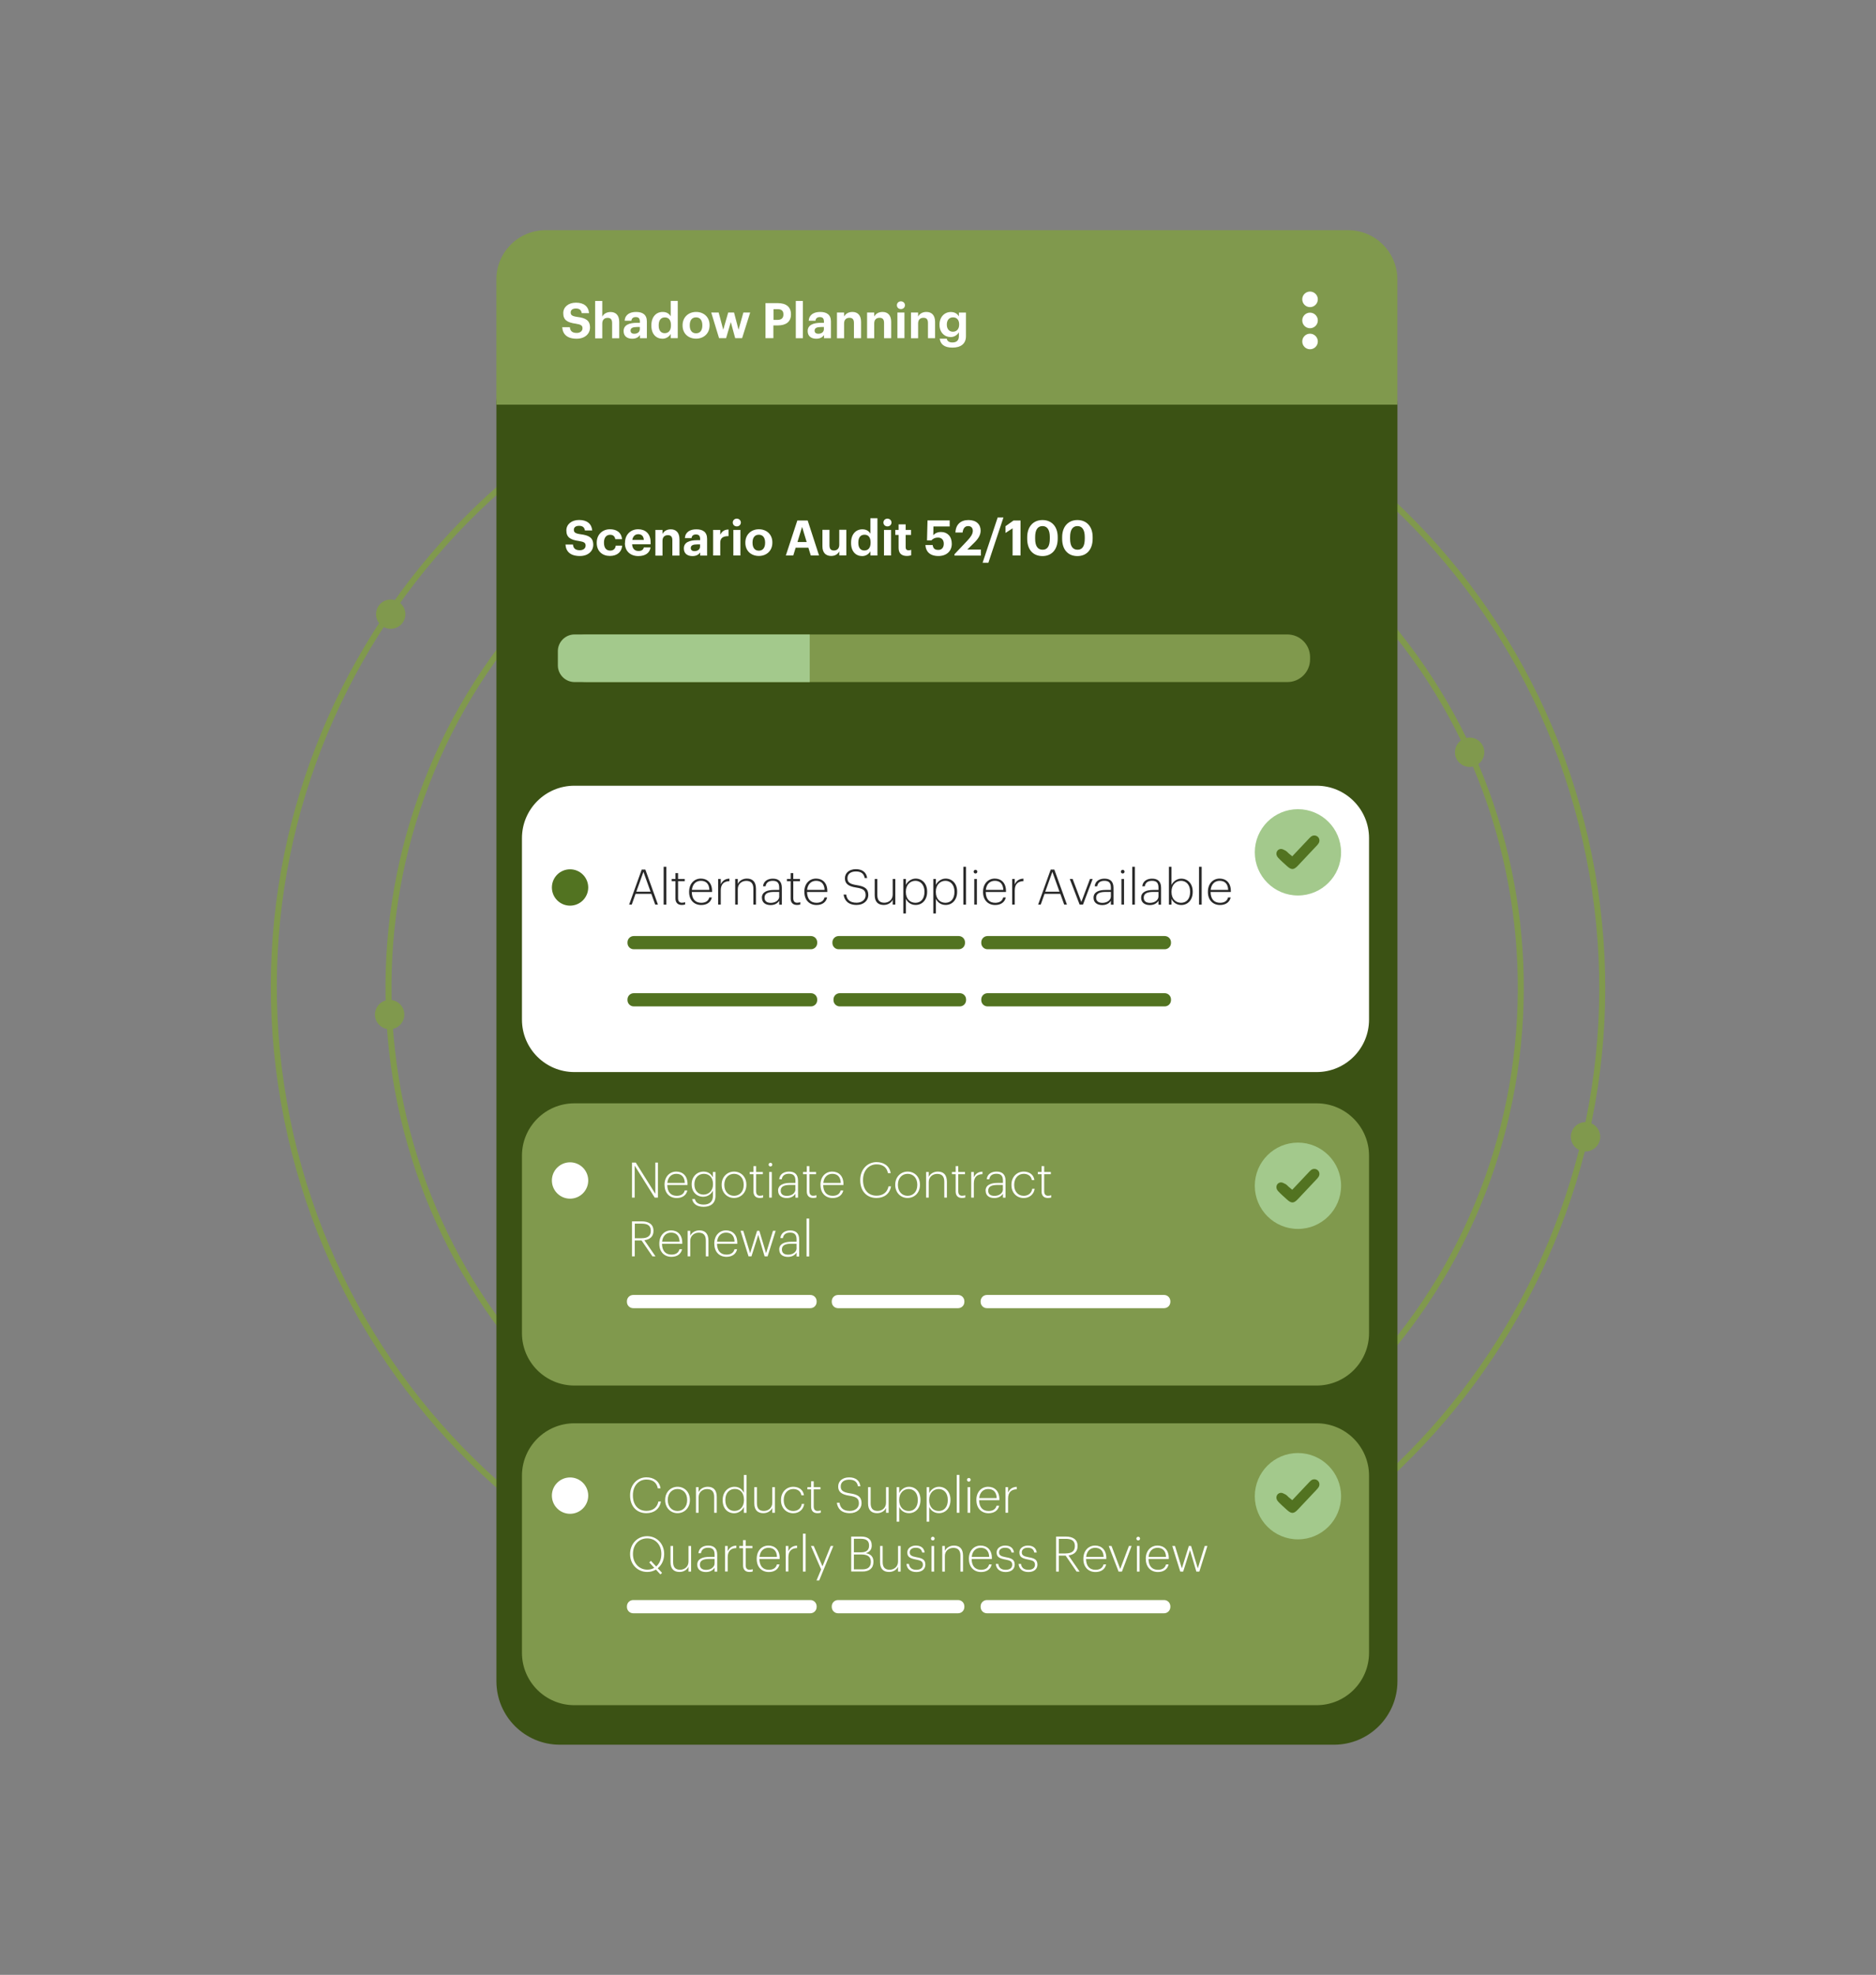 <?xml version="1.0" encoding="UTF-8"?>
<svg id="Layer_1" data-name="Layer 1" xmlns="http://www.w3.org/2000/svg" viewBox="0 0 295.26 310.71">
  <rect x="0" y="0" width="295.26" height="310.71" fill="#808080" stroke="none"/>
  <defs>
    <style>
      .cls-1 {
        fill: #3b5214;
      }

      .cls-2 {
        fill: #a3c98c;
      }

      .cls-3 {
        fill: #fff;
      }

      .cls-4 {
        fill: none;
        stroke: #80994d;
        stroke-miterlimit: 10;
        stroke-width: .94px;
      }

      .cls-5 {
        fill: #80994d;
      }

      .cls-6 {
        fill: #292929;
      }

      .cls-7 {
        fill: #527321;
      }
    </style>
  </defs>
  <path class="cls-4" d="M250.09,134.68c11.42,56.58-25.19,111.71-81.78,123.13-56.58,11.42-111.71-25.19-123.13-81.78-11.42-56.58,25.19-111.71,81.78-123.13,56.58-11.42,111.71,25.19,123.13,81.78Z"/>
  <path class="cls-5" d="M251.81,178.39c.25,1.25-.56,2.47-1.81,2.72-1.25.25-2.47-.56-2.72-1.8-.25-1.25.56-2.47,1.8-2.72,1.25-.25,2.47.56,2.72,1.8"/>
  <path class="cls-5" d="M63.76,96.17c.25,1.25-.56,2.47-1.81,2.72s-2.47-.56-2.72-1.8c-.25-1.25.56-2.47,1.8-2.72,1.25-.25,2.47.56,2.72,1.8"/>
  <path class="cls-4" d="M210.65,89.84c36.18,33.36,38.47,89.73,5.11,125.92-33.36,36.18-89.73,38.47-125.91,5.11-36.18-33.36-38.47-89.73-5.11-125.91,33.36-36.18,89.73-38.47,125.92-5.11Z"/>
  <path class="cls-5" d="M232.87,116.66c.94.86,1,2.32.13,3.26s-2.32,1-3.26.13c-.94-.86-1-2.32-.13-3.26.86-.94,2.32-1,3.26-.13"/>
  <path class="cls-5" d="M62.89,157.93c.94.86,1,2.32.13,3.26-.86.94-2.32,1-3.26.13-.94-.86-1-2.32-.13-3.26.86-.94,2.32-1,3.26-.13"/>
  <path class="cls-1" d="M209.96,274.5h-121.85c-5.51,0-9.98-4.47-9.98-9.98V63.7c0-5.51,4.47-9.98,9.98-9.98h121.85c5.51,0,9.98,4.47,9.98,9.98v200.82c0,5.51-4.47,9.98-9.98,9.98"/>
  <path class="cls-5" d="M212.18,36.21h-126.3c-4.28,0-7.76,3.47-7.76,7.76v19.7h141.81v-19.7c0-4.28-3.47-7.76-7.76-7.76"/>
  <g>
    <path class="cls-3" d="M88.49,51.48h1.2c.05.49.26.9,1.08.9.55,0,.91-.3.91-.73s-.23-.59-1.04-.72c-1.41-.19-1.99-.61-1.99-1.67,0-.94.79-1.64,2-1.64s1.96.55,2.06,1.65h-1.15c-.08-.5-.37-.73-.92-.73s-.82.25-.82.62c0,.39.18.58,1.02.7,1.33.17,2.02.53,2.02,1.67,0,.98-.8,1.76-2.1,1.76-1.51,0-2.2-.71-2.27-1.81Z"/>
    <path class="cls-3" d="M93.67,47.35h1.12v2.47c.2-.4.64-.73,1.31-.73.79,0,1.36.48,1.36,1.56v2.57h-1.12v-2.4c0-.55-.22-.81-.71-.81s-.84.29-.84.89v2.33h-1.12v-5.86Z"/>
    <path class="cls-3" d="M98.15,52.08c0-.94.86-1.29,2.1-1.29h.46v-.16c0-.48-.15-.74-.65-.74-.44,0-.64.22-.69.57h-1.06c.07-.96.82-1.38,1.81-1.38s1.69.4,1.69,1.5v2.63h-1.09v-.49c-.23.32-.59.57-1.22.57-.73,0-1.35-.35-1.35-1.2ZM100.7,51.79v-.34h-.43c-.65,0-1.03.14-1.03.57,0,.29.18.49.59.49.49,0,.87-.27.87-.72Z"/>
    <path class="cls-3" d="M102.52,51.24v-.06c0-1.33.76-2.1,1.77-2.1.65,0,1.05.29,1.27.69v-2.43h1.11v5.86h-1.11v-.67c-.21.41-.7.76-1.29.76-.98,0-1.75-.7-1.75-2.04ZM105.6,51.21v-.06c0-.8-.36-1.21-.96-1.21s-.97.42-.97,1.23v.06c0,.8.39,1.19.94,1.19.59,0,.99-.39.99-1.21Z"/>
    <path class="cls-3" d="M107.43,51.23v-.06c0-1.26.92-2.09,2.13-2.09s2.12.81,2.12,2.06v.06c0,1.27-.92,2.08-2.13,2.08s-2.12-.8-2.12-2.06ZM110.54,51.21v-.05c0-.77-.36-1.23-.99-1.23s-.99.45-.99,1.22v.06c0,.77.35,1.23.99,1.23s.99-.46.99-1.23Z"/>
  </g>
  <g>
    <path class="cls-3" d="M111.94,49.17h1.17l.72,2.71.78-2.71h.92l.71,2.71.76-2.71h1.07l-1.27,4.03h-1.09l-.69-2.53-.74,2.53h-1.11l-1.23-4.03Z"/>
    <path class="cls-3" d="M120.49,47.69h1.9c1.34,0,2.1.59,2.1,1.76v.03c0,1.16-.81,1.72-2.07,1.72h-.7v2h-1.24v-5.51ZM122.37,50.33c.61,0,.93-.29.93-.84v-.03c0-.59-.34-.82-.93-.82h-.63v1.69h.63Z"/>
    <path class="cls-3" d="M125.25,47.35h1.11v5.86h-1.11v-5.86Z"/>
    <path class="cls-3" d="M127.12,52.08c0-.94.86-1.29,2.1-1.29h.46v-.16c0-.48-.15-.74-.65-.74-.44,0-.64.22-.69.57h-1.06c.07-.96.82-1.38,1.81-1.38s1.69.4,1.69,1.5v2.63h-1.09v-.49c-.23.32-.59.57-1.22.57-.73,0-1.35-.35-1.35-1.2ZM129.67,51.79v-.34h-.43c-.65,0-1.03.14-1.03.57,0,.29.18.49.59.49.49,0,.87-.27.87-.72Z"/>
    <path class="cls-3" d="M131.73,49.17h1.12v.64c.2-.4.64-.73,1.31-.73.79,0,1.36.48,1.36,1.56v2.57h-1.12v-2.4c0-.55-.22-.81-.71-.81s-.84.29-.84.89v2.33h-1.12v-4.03Z"/>
    <path class="cls-3" d="M136.47,49.17h1.12v.64c.2-.4.64-.73,1.31-.73.79,0,1.36.48,1.36,1.56v2.57h-1.12v-2.4c0-.55-.21-.81-.71-.81s-.84.29-.84.89v2.33h-1.12v-4.03Z"/>
    <path class="cls-3" d="M141.16,48.02c0-.35.28-.61.63-.61s.64.26.64.61-.28.61-.64.61-.63-.26-.63-.61ZM141.24,49.17h1.11v4.03h-1.11v-4.03Z"/>
    <path class="cls-3" d="M143.38,49.17h1.12v.64c.2-.4.64-.73,1.31-.73.79,0,1.36.48,1.36,1.56v2.57h-1.12v-2.4c0-.55-.21-.81-.71-.81s-.84.29-.84.89v2.33h-1.12v-4.03Z"/>
    <path class="cls-3" d="M147.9,53.29h1.11c.07.35.32.59.89.59.68,0,1.02-.35,1.02-.99v-.61c-.22.39-.7.75-1.29.75-.98,0-1.76-.73-1.76-1.93v-.05c0-1.16.77-1.96,1.77-1.96.65,0,1.05.29,1.28.69v-.6h1.11v3.71c0,1.19-.8,1.8-2.13,1.8s-1.89-.57-2-1.4ZM150.96,51.08v-.05c0-.69-.36-1.1-.97-1.1s-.97.45-.97,1.11v.06c0,.67.39,1.09.95,1.09.59,0,.99-.42.99-1.1Z"/>
  </g>
  <path class="cls-3" d="M207.41,47.09c0,.68-.55,1.23-1.23,1.23s-1.22-.55-1.22-1.23.55-1.22,1.22-1.22,1.23.55,1.23,1.22"/>
  <path class="cls-3" d="M207.41,50.41c0,.68-.55,1.23-1.23,1.23s-1.22-.55-1.22-1.23.55-1.22,1.22-1.22,1.23.55,1.23,1.22"/>
  <path class="cls-3" d="M207.41,53.72c0,.68-.55,1.23-1.23,1.23s-1.22-.55-1.22-1.23.55-1.22,1.22-1.22,1.23.55,1.23,1.22"/>
  <path class="cls-5" d="M207.22,217.99h-116.82c-4.56,0-8.25-3.69-8.25-8.25v-27.9c0-4.56,3.7-8.25,8.25-8.25h116.82c4.56,0,8.25,3.7,8.25,8.25v27.9c0,4.56-3.7,8.25-8.25,8.25"/>
  <g>
    <path class="cls-3" d="M99.47,182.91h.59l3.08,4.92v-4.92h.41v5.51h-.51l-3.15-5.03v5.03h-.42v-5.51Z"/>
    <path class="cls-3" d="M104.59,186.45v-.06c0-1.22.77-2.06,1.85-2.06.97,0,1.77.63,1.77,1.96v.15h-3.19c.02,1.08.53,1.7,1.49,1.7.67,0,1.12-.28,1.26-.84h.41c-.17.77-.81,1.19-1.67,1.19-1.16,0-1.91-.82-1.91-2.03ZM107.78,186.11c-.04-.98-.55-1.43-1.34-1.43s-1.33.56-1.41,1.43h2.75Z"/>
    <path class="cls-3" d="M108.95,188.65h.42c.11.52.54.87,1.38.87s1.46-.39,1.46-1.39v-.82c-.22.49-.78.98-1.53.98-1.02,0-1.82-.75-1.82-1.93v-.05c0-1.15.81-1.98,1.87-1.98.79,0,1.24.44,1.47.93v-.87h.41v3.76c0,1.19-.79,1.72-1.87,1.72-1.16,0-1.7-.57-1.8-1.22ZM112.22,186.34v-.06c0-1.02-.6-1.6-1.44-1.6s-1.49.62-1.49,1.62v.06c0,1,.63,1.59,1.43,1.59s1.5-.59,1.5-1.6Z"/>
    <path class="cls-3" d="M113.58,186.44v-.06c0-1.21.87-2.05,1.95-2.05s1.94.82,1.94,2.04v.06c0,1.22-.86,2.05-1.95,2.05s-1.94-.85-1.94-2.04ZM117.05,186.44v-.06c0-1.06-.66-1.7-1.52-1.7s-1.53.66-1.53,1.7v.06c0,1.03.65,1.7,1.53,1.7s1.52-.65,1.52-1.7Z"/>
    <path class="cls-3" d="M118.59,187.45v-2.71h-.59v-.35h.59v-.92h.41v.92h1.06v.35h-1.06v2.68c0,.49.23.71.6.71.21,0,.37-.04.51-.08v.35c-.13.05-.29.08-.53.08-.64,0-.99-.38-.99-1.02Z"/>
    <path class="cls-3" d="M120.97,183.23c0-.15.13-.29.29-.29s.29.13.29.29c0,.16-.12.29-.29.29s-.29-.13-.29-.29ZM121.06,184.39h.41v4.03h-.41v-4.03Z"/>
    <path class="cls-3" d="M122.46,187.33c0-.93.89-1.22,1.89-1.22h.84v-.36c0-.75-.31-1.08-1.02-1.08-.61,0-1.04.26-1.13.86h-.4c.09-.85.79-1.2,1.55-1.2.84,0,1.41.4,1.41,1.43v2.67h-.41v-.62c-.25.39-.69.68-1.36.68-.79,0-1.36-.38-1.36-1.15ZM125.18,187.12v-.69h-.82c-.84,0-1.49.18-1.49.9,0,.52.32.82.99.82.74,0,1.33-.43,1.33-1.03Z"/>
    <path class="cls-3" d="M126.98,187.45v-2.71h-.59v-.35h.59v-.92h.41v.92h1.05v.35h-1.05v2.68c0,.49.23.71.6.71.21,0,.37-.04.51-.08v.35c-.13.05-.29.08-.53.08-.64,0-.99-.38-.99-1.02Z"/>
    <path class="cls-3" d="M129.13,186.45v-.06c0-1.22.77-2.06,1.85-2.06.97,0,1.77.63,1.77,1.96v.15h-3.19c.02,1.08.53,1.7,1.49,1.7.67,0,1.12-.28,1.26-.84h.41c-.17.77-.81,1.19-1.67,1.19-1.16,0-1.91-.82-1.91-2.03ZM132.33,186.11c-.04-.98-.55-1.43-1.34-1.43s-1.33.56-1.41,1.43h2.75Z"/>
    <path class="cls-3" d="M135.39,185.7v-.06c0-1.63,1.12-2.8,2.56-2.8,1.14,0,2.06.59,2.23,1.73h-.43c-.17-.89-.77-1.38-1.79-1.38-1.23,0-2.13.99-2.13,2.44v.06c0,1.49.82,2.43,2.13,2.43.99,0,1.7-.52,1.88-1.47h.4c-.2,1.19-1.1,1.83-2.29,1.83-1.57,0-2.56-1.12-2.56-2.78Z"/>
    <path class="cls-3" d="M140.9,186.44v-.06c0-1.21.87-2.05,1.95-2.05s1.94.82,1.94,2.04v.06c0,1.22-.86,2.05-1.95,2.05s-1.94-.85-1.94-2.04ZM144.37,186.44v-.06c0-1.06-.66-1.7-1.52-1.7s-1.53.66-1.53,1.7v.06c0,1.03.65,1.7,1.53,1.7s1.52-.65,1.52-1.7Z"/>
    <path class="cls-3" d="M145.76,184.39h.41v.79c.19-.44.71-.85,1.43-.85.86,0,1.43.46,1.43,1.61v2.48h-.41v-2.5c0-.86-.4-1.23-1.12-1.23-.67,0-1.33.45-1.33,1.29v2.44h-.41v-4.03Z"/>
    <path class="cls-3" d="M150.41,187.45v-2.71h-.59v-.35h.59v-.92h.41v.92h1.06v.35h-1.06v2.68c0,.49.23.71.6.71.21,0,.37-.04.51-.08v.35c-.13.05-.29.08-.53.08-.64,0-.99-.38-.99-1.02Z"/>
    <path class="cls-3" d="M152.86,184.39h.41v.85c.22-.49.62-.88,1.36-.9v.39c-.78.03-1.36.39-1.36,1.46v2.23h-.41v-4.03Z"/>
  </g>
  <g>
    <path class="cls-3" d="M155.12,187.33c0-.93.89-1.22,1.89-1.22h.84v-.36c0-.75-.31-1.08-1.02-1.08-.61,0-1.04.26-1.13.86h-.4c.09-.85.79-1.2,1.55-1.2.84,0,1.41.4,1.41,1.43v2.67h-.41v-.62c-.25.39-.69.68-1.36.68-.79,0-1.36-.38-1.36-1.15ZM157.84,187.12v-.69h-.82c-.84,0-1.49.18-1.49.9,0,.52.32.82.99.82.74,0,1.33-.43,1.33-1.03Z"/>
    <path class="cls-3" d="M159.19,186.45v-.06c0-1.23.86-2.06,1.93-2.06.82,0,1.57.43,1.68,1.34h-.4c-.1-.68-.65-.99-1.28-.99-.84,0-1.5.65-1.5,1.71v.06c0,1.06.65,1.69,1.5,1.69.67,0,1.24-.38,1.34-1.11h.38c-.11.86-.8,1.46-1.72,1.46-1.09,0-1.93-.81-1.93-2.03Z"/>
    <path class="cls-3" d="M163.93,187.45v-2.71h-.59v-.35h.59v-.92h.41v.92h1.05v.35h-1.05v2.68c0,.49.23.71.6.71.21,0,.37-.04.51-.08v.35c-.13.05-.29.08-.53.08-.64,0-.99-.38-.99-1.02Z"/>
  </g>
  <g>
    <path class="cls-3" d="M99.47,192.16h1.51c1.07,0,1.87.42,1.87,1.48v.03c0,.92-.6,1.34-1.43,1.46l1.75,2.54h-.48l-1.72-2.51h-1.07v2.51h-.43v-5.51ZM101.01,194.81c.89,0,1.42-.34,1.42-1.14v-.03c0-.85-.56-1.12-1.42-1.12h-1.1v2.3h1.1Z"/>
    <path class="cls-3" d="M103.77,195.7v-.06c0-1.22.77-2.06,1.85-2.06.97,0,1.76.63,1.76,1.96v.15h-3.19c.02,1.08.53,1.7,1.49,1.7.67,0,1.12-.28,1.26-.84h.41c-.17.77-.81,1.19-1.67,1.19-1.16,0-1.91-.82-1.91-2.03ZM106.96,195.36c-.04-.98-.55-1.43-1.34-1.43s-1.33.56-1.41,1.43h2.75Z"/>
  </g>
  <g>
    <path class="cls-3" d="M108.23,193.64h.41v.79c.19-.44.71-.85,1.43-.85.86,0,1.43.46,1.43,1.61v2.48h-.41v-2.5c0-.86-.4-1.23-1.12-1.23-.67,0-1.33.45-1.33,1.29v2.44h-.41v-4.03Z"/>
    <path class="cls-3" d="M112.42,195.7v-.06c0-1.22.77-2.06,1.85-2.06.97,0,1.77.63,1.77,1.96v.15h-3.19c.02,1.08.53,1.7,1.49,1.7.67,0,1.12-.28,1.26-.84h.41c-.17.77-.81,1.19-1.67,1.19-1.16,0-1.91-.82-1.91-2.03ZM115.61,195.36c-.04-.98-.55-1.43-1.34-1.43s-1.33.56-1.41,1.43h2.75Z"/>
  </g>
  <g>
    <path class="cls-3" d="M116.54,193.64h.44l1.08,3.53,1.1-3.53h.35l1.06,3.53,1.09-3.53h.42l-1.27,4.03h-.47l-1-3.38-1.07,3.38h-.46l-1.26-4.03Z"/>
    <path class="cls-3" d="M122.64,196.59c0-.93.89-1.22,1.89-1.22h.84v-.36c0-.75-.31-1.08-1.02-1.08-.61,0-1.04.26-1.13.86h-.4c.09-.85.79-1.2,1.55-1.2.84,0,1.41.4,1.41,1.43v2.67h-.41v-.62c-.25.39-.69.68-1.36.68-.79,0-1.36-.38-1.36-1.15ZM125.37,196.37v-.69h-.82c-.84,0-1.49.18-1.49.9,0,.52.32.82.99.82.74,0,1.33-.43,1.33-1.03Z"/>
  </g>
  <path class="cls-3" d="M126.94,191.72h.42v5.96h-.42v-5.96Z"/>
  <path class="cls-3" d="M92.58,185.73c0,1.58-1.28,2.86-2.86,2.86s-2.86-1.28-2.86-2.86,1.28-2.86,2.86-2.86,2.86,1.28,2.86,2.86"/>
  <path class="cls-3" d="M127.54,205.82h-27.88c-.55,0-.99-.44-.99-.99v-.1c0-.55.44-.99.99-.99h27.88c.55,0,.99.44.99.99v.1c0,.55-.44.99-.99.99"/>
  <path class="cls-3" d="M150.79,205.82h-18.89c-.55,0-.99-.44-.99-.99v-.1c0-.55.44-.99.99-.99h18.89c.55,0,.99.44.99.99v.1c0,.55-.44.99-.99.99"/>
  <path class="cls-3" d="M183.21,205.82h-27.88c-.55,0-.99-.44-.99-.99v-.1c0-.55.44-.99.99-.99h27.88c.55,0,.99.44.99.99v.1c0,.55-.44.99-.99.99"/>
  <path class="cls-5" d="M207.22,268.28h-116.82c-4.56,0-8.25-3.69-8.25-8.25v-27.85c0-4.56,3.7-8.25,8.25-8.25h116.82c4.56,0,8.25,3.69,8.25,8.25v27.85c0,4.56-3.7,8.25-8.25,8.25"/>
  <g>
    <path class="cls-3" d="M99.17,235.29v-.06c0-1.63,1.12-2.8,2.56-2.8,1.14,0,2.06.59,2.23,1.73h-.43c-.17-.89-.77-1.38-1.79-1.38-1.23,0-2.13.99-2.13,2.44v.06c0,1.49.82,2.43,2.13,2.43.99,0,1.7-.52,1.88-1.47h.4c-.2,1.19-1.1,1.83-2.29,1.83-1.57,0-2.56-1.12-2.56-2.78Z"/>
    <path class="cls-3" d="M104.69,236.03v-.06c0-1.21.87-2.05,1.95-2.05s1.94.82,1.94,2.04v.06c0,1.22-.86,2.05-1.95,2.05s-1.94-.86-1.94-2.04ZM108.15,236.03v-.06c0-1.06-.66-1.7-1.52-1.7s-1.53.66-1.53,1.7v.06c0,1.03.65,1.7,1.53,1.7s1.52-.66,1.52-1.7Z"/>
    <path class="cls-3" d="M109.54,233.98h.41v.79c.19-.44.71-.85,1.43-.85.86,0,1.43.46,1.43,1.61v2.48h-.41v-2.5c0-.86-.4-1.23-1.12-1.23-.67,0-1.33.45-1.33,1.29v2.44h-.41v-4.03Z"/>
    <path class="cls-3" d="M113.74,236.05v-.06c0-1.24.81-2.07,1.87-2.07.79,0,1.24.46,1.47.96v-2.82h.41v5.96h-.41v-.93c-.22.49-.78.99-1.53.99-1.03,0-1.81-.74-1.81-2.02ZM117.09,236.02v-.06c0-1.11-.6-1.7-1.44-1.7s-1.49.62-1.49,1.71v.06c0,1.1.62,1.69,1.43,1.69s1.5-.59,1.5-1.7Z"/>
    <path class="cls-3" d="M118.72,236.53v-2.55h.41v2.53c0,.86.4,1.21,1.1,1.21.66,0,1.32-.44,1.32-1.29v-2.45h.41v4.03h-.41v-.77c-.19.44-.7.83-1.41.83-.83,0-1.42-.43-1.42-1.54Z"/>
    <path class="cls-3" d="M122.92,236.04v-.06c0-1.23.86-2.06,1.93-2.06.82,0,1.57.43,1.68,1.34h-.4c-.1-.68-.65-.99-1.28-.99-.84,0-1.5.65-1.5,1.71v.06c0,1.06.65,1.69,1.5,1.69.67,0,1.24-.38,1.34-1.11h.38c-.11.86-.8,1.46-1.72,1.46-1.09,0-1.93-.81-1.93-2.03Z"/>
    <path class="cls-3" d="M127.66,237.04v-2.71h-.59v-.35h.59v-.92h.41v.92h1.06v.35h-1.06v2.68c0,.49.23.71.6.71.21,0,.37-.04.51-.08v.35c-.13.05-.29.08-.53.08-.64,0-.99-.38-.99-1.02Z"/>
    <path class="cls-3" d="M131.71,236.43h.42c.09.69.48,1.29,1.62,1.29.86,0,1.43-.5,1.43-1.18,0-.77-.37-1.04-1.48-1.21-1.2-.18-1.78-.58-1.78-1.45s.7-1.44,1.73-1.44,1.65.51,1.77,1.39h-.39c-.13-.69-.56-1.03-1.38-1.03s-1.33.39-1.33,1.06c0,.6.3.92,1.45,1.09,1.23.18,1.83.53,1.83,1.56,0,.87-.73,1.56-1.84,1.56-1.36,0-1.93-.74-2.05-1.64Z"/>
    <path class="cls-3" d="M136.62,236.53v-2.55h.41v2.53c0,.86.4,1.21,1.1,1.21.65,0,1.32-.44,1.32-1.29v-2.45h.41v4.03h-.41v-.77c-.18.44-.7.83-1.41.83-.83,0-1.42-.43-1.42-1.54Z"/>
    <path class="cls-3" d="M141.12,233.98h.41v.94c.23-.52.82-1,1.53-1,1.02,0,1.81.78,1.81,2.03v.06c0,1.26-.77,2.06-1.81,2.06-.8,0-1.32-.49-1.53-.98v2.32h-.41v-5.43ZM144.45,236.03v-.06c0-1.11-.65-1.7-1.43-1.7s-1.5.59-1.5,1.7v.06c0,1.1.67,1.7,1.51,1.7s1.42-.62,1.42-1.7Z"/>
    <path class="cls-3" d="M145.84,233.98h.41v.94c.23-.52.82-1,1.53-1,1.02,0,1.81.78,1.81,2.03v.06c0,1.26-.77,2.06-1.81,2.06-.8,0-1.32-.49-1.53-.98v2.32h-.41v-5.43ZM149.17,236.03v-.06c0-1.11-.65-1.7-1.43-1.7s-1.5.59-1.5,1.7v.06c0,1.1.67,1.7,1.51,1.7s1.42-.62,1.42-1.7Z"/>
    <path class="cls-3" d="M150.58,232.05h.42v5.96h-.42v-5.96Z"/>
    <path class="cls-3" d="M152.19,232.82c0-.15.13-.29.29-.29s.29.13.29.29c0,.16-.12.29-.29.29s-.29-.13-.29-.29ZM152.29,233.98h.41v4.03h-.41v-4.03Z"/>
    <path class="cls-3" d="M153.67,236.04v-.06c0-1.22.77-2.06,1.85-2.06.97,0,1.77.63,1.77,1.96v.15h-3.19c.02,1.08.53,1.7,1.49,1.7.67,0,1.12-.28,1.26-.84h.41c-.17.77-.81,1.19-1.67,1.19-1.16,0-1.91-.82-1.91-2.03ZM156.87,235.7c-.04-.98-.55-1.43-1.34-1.43s-1.33.55-1.41,1.43h2.75Z"/>
    <path class="cls-3" d="M158.25,233.98h.41v.85c.22-.49.62-.88,1.37-.9v.38c-.78.03-1.37.39-1.37,1.46v2.23h-.41v-4.03Z"/>
  </g>
  <g>
    <path class="cls-3" d="M103.23,246.95c-.39.24-.85.37-1.36.37-1.57,0-2.7-1.24-2.7-2.78v-.06c0-1.56,1.13-2.79,2.68-2.79s2.68,1.23,2.68,2.77v.06c0,.91-.38,1.71-1.01,2.22l.68.72-.26.25-.71-.77ZM102.97,246.67l-.78-.85.26-.25.82.89c.52-.44.82-1.13.82-1.95v-.06c0-1.34-.88-2.41-2.23-2.41s-2.24,1.04-2.24,2.43v.06c0,1.4.98,2.43,2.26,2.43.42,0,.79-.1,1.1-.29Z"/>
    <path class="cls-3" d="M105.53,245.78v-2.55h.41v2.53c0,.86.4,1.21,1.1,1.21.66,0,1.32-.44,1.32-1.29v-2.45h.41v4.03h-.41v-.77c-.19.44-.7.83-1.41.83-.83,0-1.42-.43-1.42-1.54Z"/>
    <path class="cls-3" d="M109.74,246.17c0-.93.89-1.22,1.89-1.22h.84v-.36c0-.75-.31-1.08-1.02-1.08-.61,0-1.04.26-1.13.86h-.4c.09-.85.79-1.2,1.55-1.2.84,0,1.41.4,1.41,1.43v2.67h-.41v-.62c-.25.39-.69.68-1.36.68-.79,0-1.37-.38-1.37-1.15ZM112.47,245.96v-.69h-.82c-.84,0-1.5.18-1.5.9,0,.52.32.82.99.82.74,0,1.33-.43,1.33-1.03Z"/>
    <path class="cls-3" d="M114.12,243.23h.41v.85c.22-.49.62-.88,1.36-.9v.38c-.78.03-1.36.39-1.36,1.46v2.23h-.41v-4.03Z"/>
    <path class="cls-3" d="M116.95,246.29v-2.71h-.59v-.35h.59v-.92h.41v.92h1.06v.35h-1.06v2.68c0,.49.23.71.6.71.21,0,.37-.04.51-.08v.35c-.13.05-.29.08-.53.08-.64,0-.99-.38-.99-1.02Z"/>
    <path class="cls-3" d="M119.1,245.29v-.06c0-1.22.77-2.06,1.85-2.06.97,0,1.76.63,1.76,1.96v.15h-3.19c.02,1.08.53,1.7,1.49,1.7.67,0,1.12-.28,1.26-.84h.41c-.17.77-.81,1.19-1.67,1.19-1.16,0-1.91-.82-1.91-2.03ZM122.29,244.95c-.04-.98-.55-1.43-1.34-1.43s-1.33.55-1.41,1.43h2.75Z"/>
    <path class="cls-3" d="M123.67,243.23h.41v.85c.22-.49.62-.88,1.37-.9v.38c-.78.03-1.37.39-1.37,1.46v2.23h-.41v-4.03Z"/>
    <path class="cls-3" d="M126.37,241.3h.42v5.96h-.42v-5.96Z"/>
    <path class="cls-3" d="M129.23,246.91l-1.6-3.68h.44l1.38,3.21,1.29-3.21h.42l-2.23,5.43h-.42l.73-1.75Z"/>
    <path class="cls-3" d="M133.97,241.75h1.56c.97,0,1.67.39,1.67,1.39v.03c0,.61-.32,1.02-.94,1.19.82.15,1.21.59,1.21,1.34v.03c0,1.01-.66,1.52-1.71,1.52h-1.79v-5.51ZM135.54,244.23c.84,0,1.24-.37,1.24-1.06v-.03c0-.72-.45-1.04-1.26-1.04h-1.13v2.13h1.15ZM135.76,246.91c.86,0,1.3-.41,1.3-1.17v-.03c0-.75-.48-1.14-1.45-1.14h-1.22v2.34h1.37Z"/>
    <path class="cls-3" d="M138.51,245.78v-2.55h.41v2.53c0,.86.4,1.21,1.1,1.21.65,0,1.32-.44,1.32-1.29v-2.45h.41v4.03h-.41v-.77c-.18.44-.7.83-1.41.83-.83,0-1.42-.43-1.42-1.54Z"/>
    <path class="cls-3" d="M142.67,246.06h.39c.07.55.41.92,1.16.92.68,0,1.03-.31,1.03-.79,0-.52-.3-.68-1.06-.82-.99-.18-1.39-.43-1.39-1.12s.65-1.08,1.33-1.08c.72,0,1.29.3,1.4,1.09h-.39c-.1-.52-.43-.75-1.02-.75s-.94.29-.94.72c0,.46.28.63,1.1.78.86.15,1.36.36,1.36,1.15,0,.68-.5,1.17-1.42,1.17s-1.49-.5-1.55-1.27Z"/>
    <path class="cls-3" d="M146.52,242.07c0-.15.13-.29.29-.29s.29.13.29.29-.12.29-.29.29-.29-.13-.29-.29ZM146.61,243.23h.41v4.03h-.41v-4.03Z"/>
    <path class="cls-3" d="M148.3,243.23h.41v.79c.19-.44.71-.85,1.43-.85.86,0,1.43.46,1.43,1.61v2.48h-.41v-2.5c0-.86-.4-1.23-1.12-1.23-.67,0-1.33.45-1.33,1.29v2.44h-.41v-4.03Z"/>
    <path class="cls-3" d="M152.49,245.29v-.06c0-1.22.77-2.06,1.85-2.06.97,0,1.77.63,1.77,1.96v.15h-3.19c.02,1.08.53,1.7,1.49,1.7.67,0,1.12-.28,1.26-.84h.41c-.17.77-.81,1.19-1.67,1.19-1.16,0-1.91-.82-1.91-2.03ZM155.69,244.95c-.04-.98-.55-1.43-1.34-1.43s-1.33.55-1.41,1.43h2.75Z"/>
    <path class="cls-3" d="M156.73,246.06h.39c.07.55.41.92,1.16.92.68,0,1.03-.31,1.03-.79,0-.52-.3-.68-1.06-.82-.99-.18-1.39-.43-1.39-1.12s.65-1.08,1.33-1.08c.72,0,1.29.3,1.4,1.09h-.39c-.1-.52-.43-.75-1.02-.75s-.94.29-.94.72c0,.46.28.63,1.1.78.86.15,1.36.36,1.36,1.15,0,.68-.5,1.17-1.42,1.17s-1.49-.5-1.55-1.27Z"/>
    <path class="cls-3" d="M160.31,246.06h.39c.07.55.41.92,1.16.92.68,0,1.03-.31,1.03-.79,0-.52-.3-.68-1.06-.82-.99-.18-1.39-.43-1.39-1.12s.65-1.08,1.33-1.08c.72,0,1.29.3,1.4,1.09h-.39c-.1-.52-.43-.75-1.02-.75s-.94.29-.94.72c0,.46.28.63,1.1.78.86.15,1.36.36,1.36,1.15,0,.68-.5,1.17-1.42,1.17s-1.49-.5-1.55-1.27Z"/>
  </g>
  <g>
    <path class="cls-3" d="M166.22,241.75h1.51c1.07,0,1.87.42,1.87,1.48v.03c0,.92-.6,1.34-1.43,1.46l1.75,2.54h-.48l-1.72-2.51h-1.07v2.51h-.43v-5.51ZM167.75,244.4c.89,0,1.42-.34,1.42-1.14v-.03c0-.85-.56-1.12-1.42-1.12h-1.1v2.3h1.1Z"/>
    <path class="cls-3" d="M170.51,245.29v-.06c0-1.22.77-2.06,1.85-2.06.97,0,1.76.63,1.76,1.96v.15h-3.19c.02,1.08.53,1.7,1.49,1.7.67,0,1.12-.28,1.26-.84h.41c-.17.77-.81,1.19-1.67,1.19-1.16,0-1.91-.82-1.91-2.03ZM173.7,244.95c-.04-.98-.55-1.43-1.34-1.43s-1.33.55-1.41,1.43h2.75Z"/>
  </g>
  <g>
    <path class="cls-3" d="M174.49,243.23h.45l1.37,3.62,1.37-3.62h.42l-1.52,4.03h-.53l-1.55-4.03Z"/>
    <path class="cls-3" d="M178.85,242.07c0-.15.13-.29.29-.29s.29.13.29.29-.12.29-.29.29-.29-.13-.29-.29ZM178.94,243.23h.41v4.03h-.41v-4.03Z"/>
    <path class="cls-3" d="M180.33,245.29v-.06c0-1.22.77-2.06,1.85-2.06.97,0,1.77.63,1.77,1.96v.15h-3.19c.02,1.08.53,1.7,1.49,1.7.67,0,1.12-.28,1.26-.84h.41c-.17.77-.81,1.19-1.67,1.19-1.16,0-1.91-.82-1.91-2.03ZM183.52,244.95c-.04-.98-.55-1.43-1.34-1.43s-1.33.55-1.41,1.43h2.75Z"/>
    <path class="cls-3" d="M184.49,243.23h.44l1.08,3.53,1.1-3.53h.35l1.06,3.53,1.09-3.53h.42l-1.27,4.03h-.47l-1-3.38-1.07,3.38h-.46l-1.26-4.03Z"/>
  </g>
  <path class="cls-3" d="M92.58,235.31c0,1.58-1.28,2.86-2.86,2.86s-2.86-1.28-2.86-2.86,1.28-2.86,2.86-2.86,2.86,1.28,2.86,2.86"/>
  <path class="cls-3" d="M127.54,253.82h-27.88c-.55,0-.99-.44-.99-.99v-.1c0-.55.44-.99.99-.99h27.88c.55,0,.99.44.99.99v.1c0,.55-.44.99-.99.99"/>
  <path class="cls-3" d="M150.79,253.82h-18.89c-.55,0-.99-.44-.99-.99v-.1c0-.55.44-.99.99-.99h18.89c.55,0,.99.44.99.99v.1c0,.55-.44.99-.99.99"/>
  <path class="cls-3" d="M183.21,253.82h-27.88c-.55,0-.99-.44-.99-.99v-.1c0-.55.44-.99.99-.99h27.88c.55,0,.99.44.99.99v.1c0,.55-.44.99-.99.99"/>
  <path class="cls-3" d="M207.22,168.67h-116.82c-4.56,0-8.25-3.69-8.25-8.25v-28.55c0-4.56,3.7-8.25,8.25-8.25h116.82c4.56,0,8.25,3.7,8.25,8.25v28.55c0,4.56-3.7,8.25-8.25,8.25"/>
  <g>
    <path class="cls-6" d="M101,136.81h.57l1.98,5.51h-.43l-.61-1.69h-2.48l-.6,1.69h-.41l1.98-5.51ZM100.15,140.29h2.24l-1.12-3.12-1.12,3.12Z"/>
    <path class="cls-6" d="M104.45,136.37h.42v5.96h-.42v-5.96Z"/>
    <path class="cls-6" d="M106.31,141.35v-2.71h-.59v-.35h.59v-.92h.41v.92h1.05v.35h-1.05v2.68c0,.49.23.71.6.71.21,0,.37-.04.51-.08v.35c-.13.05-.29.08-.53.08-.64,0-.99-.38-.99-1.02Z"/>
    <path class="cls-6" d="M108.46,140.35v-.06c0-1.22.77-2.06,1.85-2.06.97,0,1.76.63,1.76,1.96v.15h-3.19c.02,1.08.53,1.7,1.49,1.7.67,0,1.12-.28,1.26-.84h.41c-.17.77-.81,1.19-1.67,1.19-1.16,0-1.91-.82-1.91-2.03ZM111.65,140.01c-.04-.98-.55-1.43-1.34-1.43s-1.33.56-1.41,1.43h2.75Z"/>
    <path class="cls-6" d="M113.03,138.29h.41v.85c.22-.49.62-.88,1.36-.9v.39c-.78.03-1.36.39-1.36,1.46v2.23h-.41v-4.03Z"/>
    <path class="cls-6" d="M115.71,138.29h.41v.79c.19-.44.71-.85,1.43-.85.86,0,1.43.46,1.43,1.61v2.48h-.41v-2.5c0-.86-.4-1.23-1.12-1.23-.67,0-1.33.45-1.33,1.29v2.44h-.41v-4.03Z"/>
    <path class="cls-6" d="M119.91,141.24c0-.93.89-1.22,1.89-1.22h.84v-.36c0-.76-.31-1.08-1.02-1.08-.61,0-1.04.26-1.13.86h-.4c.09-.85.79-1.2,1.55-1.2.84,0,1.41.4,1.41,1.43v2.67h-.41v-.62c-.25.39-.69.68-1.36.68-.79,0-1.36-.39-1.36-1.15ZM122.64,141.02v-.69h-.82c-.84,0-1.49.18-1.49.9,0,.52.32.82.99.82.74,0,1.33-.43,1.33-1.03Z"/>
    <path class="cls-6" d="M124.44,141.35v-2.71h-.59v-.35h.59v-.92h.41v.92h1.06v.35h-1.06v2.68c0,.49.23.71.6.71.21,0,.37-.04.51-.08v.35c-.13.05-.29.08-.53.08-.64,0-.99-.38-.99-1.02Z"/>
    <path class="cls-6" d="M126.59,140.35v-.06c0-1.22.77-2.06,1.85-2.06.97,0,1.77.63,1.77,1.96v.15h-3.19c.02,1.08.53,1.7,1.49,1.7.67,0,1.12-.28,1.26-.84h.41c-.17.77-.81,1.19-1.67,1.19-1.16,0-1.91-.82-1.91-2.03ZM129.78,140.01c-.04-.98-.55-1.43-1.34-1.43s-1.33.56-1.41,1.43h2.75Z"/>
    <path class="cls-6" d="M132.76,140.74h.42c.09.69.48,1.29,1.63,1.29.86,0,1.43-.5,1.43-1.18,0-.77-.37-1.04-1.48-1.21-1.2-.18-1.78-.58-1.78-1.45s.7-1.44,1.73-1.44,1.65.51,1.77,1.39h-.39c-.13-.69-.56-1.03-1.38-1.03s-1.33.39-1.33,1.06c0,.6.3.92,1.45,1.09,1.23.19,1.83.53,1.83,1.56,0,.87-.73,1.56-1.84,1.56-1.36,0-1.93-.74-2.05-1.64Z"/>
    <path class="cls-6" d="M137.67,140.84v-2.55h.41v2.53c0,.85.4,1.21,1.1,1.21.66,0,1.32-.44,1.32-1.29v-2.45h.41v4.03h-.41v-.77c-.19.44-.7.83-1.41.83-.83,0-1.42-.43-1.42-1.54Z"/>
    <path class="cls-6" d="M142.17,138.29h.41v.94c.23-.52.83-1,1.53-1,1.02,0,1.81.78,1.81,2.03v.06c0,1.26-.77,2.06-1.81,2.06-.8,0-1.32-.49-1.53-.98v2.32h-.41v-5.43ZM145.5,140.34v-.06c0-1.11-.66-1.7-1.43-1.7s-1.5.59-1.5,1.7v.06c0,1.1.67,1.7,1.51,1.7s1.42-.62,1.42-1.7Z"/>
    <path class="cls-6" d="M146.89,138.29h.41v.94c.23-.52.83-1,1.53-1,1.02,0,1.81.78,1.81,2.03v.06c0,1.26-.77,2.06-1.81,2.06-.8,0-1.32-.49-1.53-.98v2.32h-.41v-5.43ZM150.22,140.34v-.06c0-1.11-.66-1.7-1.43-1.7s-1.5.59-1.5,1.7v.06c0,1.1.67,1.7,1.51,1.7s1.42-.62,1.42-1.7Z"/>
    <path class="cls-6" d="M151.62,136.37h.42v5.96h-.42v-5.96Z"/>
    <path class="cls-6" d="M153.24,137.14c0-.15.13-.29.29-.29s.29.13.29.29c0,.16-.12.29-.29.29s-.29-.13-.29-.29ZM153.34,138.29h.41v4.03h-.41v-4.03Z"/>
    <path class="cls-6" d="M154.72,140.35v-.06c0-1.22.77-2.06,1.85-2.06.97,0,1.76.63,1.76,1.96v.15h-3.19c.02,1.08.53,1.7,1.49,1.7.67,0,1.12-.28,1.26-.84h.41c-.17.77-.81,1.19-1.67,1.19-1.16,0-1.91-.82-1.91-2.03ZM157.91,140.01c-.04-.98-.55-1.43-1.34-1.43s-1.33.56-1.41,1.43h2.75Z"/>
    <path class="cls-6" d="M159.3,138.29h.41v.85c.22-.49.62-.88,1.36-.9v.39c-.78.03-1.36.39-1.36,1.46v2.23h-.41v-4.03Z"/>
  </g>
  <g>
    <path class="cls-6" d="M165.37,136.81h.57l1.98,5.51h-.43l-.61-1.69h-2.48l-.6,1.69h-.41l1.98-5.51ZM164.52,140.29h2.23l-1.12-3.12-1.12,3.12Z"/>
    <path class="cls-6" d="M168.37,138.29h.45l1.37,3.62,1.36-3.62h.42l-1.52,4.03h-.53l-1.55-4.03Z"/>
  </g>
  <g>
    <path class="cls-6" d="M172.11,141.24c0-.93.89-1.22,1.89-1.22h.84v-.36c0-.76-.31-1.08-1.02-1.08-.61,0-1.04.26-1.13.86h-.4c.09-.85.79-1.2,1.55-1.2.84,0,1.41.4,1.41,1.43v2.67h-.41v-.62c-.25.39-.69.68-1.36.68-.79,0-1.37-.39-1.37-1.15ZM174.84,141.02v-.69h-.82c-.84,0-1.5.18-1.5.9,0,.52.32.82.99.82.74,0,1.33-.43,1.33-1.03Z"/>
    <path class="cls-6" d="M176.41,137.14c0-.15.13-.29.29-.29s.29.13.29.29c0,.16-.12.29-.29.29s-.29-.13-.29-.29ZM176.5,138.29h.41v4.03h-.41v-4.03Z"/>
    <path class="cls-6" d="M178.2,136.37h.42v5.96h-.42v-5.96Z"/>
    <path class="cls-6" d="M179.6,141.24c0-.93.89-1.22,1.89-1.22h.84v-.36c0-.76-.31-1.08-1.02-1.08-.61,0-1.04.26-1.13.86h-.4c.09-.85.79-1.2,1.55-1.2.84,0,1.41.4,1.41,1.43v2.67h-.41v-.62c-.25.39-.69.68-1.36.68-.79,0-1.37-.39-1.37-1.15ZM182.33,141.02v-.69h-.82c-.84,0-1.5.18-1.5.9,0,.52.32.82.99.82.74,0,1.33-.43,1.33-1.03Z"/>
    <path class="cls-6" d="M184.38,141.41v.92h-.41v-5.96h.41v2.87c.23-.52.83-1,1.53-1,1.02,0,1.81.78,1.81,2.03v.06c0,1.26-.77,2.06-1.81,2.06-.79,0-1.32-.49-1.53-.98ZM187.31,140.34v-.06c0-1.11-.66-1.7-1.43-1.7s-1.5.59-1.5,1.7v.06c0,1.1.67,1.7,1.51,1.7s1.42-.62,1.42-1.7Z"/>
    <path class="cls-6" d="M188.71,136.37h.42v5.96h-.42v-5.96Z"/>
  </g>
  <path class="cls-6" d="M190.11,140.35v-.06c0-1.22.77-2.06,1.85-2.06.97,0,1.76.63,1.76,1.96v.15h-3.19c.02,1.08.53,1.7,1.49,1.7.67,0,1.12-.28,1.26-.84h.41c-.17.77-.81,1.19-1.67,1.19-1.16,0-1.91-.82-1.91-2.03ZM193.3,140.01c-.04-.98-.55-1.43-1.34-1.43s-1.33.56-1.41,1.43h2.75Z"/>
  <path class="cls-7" d="M92.58,139.63c0,1.58-1.28,2.86-2.86,2.86s-2.86-1.28-2.86-2.86,1.28-2.86,2.86-2.86,2.86,1.28,2.86,2.86"/>
  <path class="cls-7" d="M127.63,149.35h-27.88c-.55,0-.99-.44-.99-.99v-.1c0-.55.44-.99.99-.99h27.88c.55,0,.99.44.99.99v.1c0,.55-.44.99-.99.99"/>
  <path class="cls-7" d="M150.89,149.35h-18.89c-.55,0-.99-.44-.99-.99v-.1c0-.55.44-.99.99-.99h18.89c.55,0,.99.44.99.99v.1c0,.55-.44.99-.99.99"/>
  <path class="cls-7" d="M183.31,149.35h-27.88c-.55,0-.99-.44-.99-.99v-.1c0-.55.44-.99.99-.99h27.88c.55,0,.99.44.99.99v.1c0,.55-.44.99-.99.99"/>
  <path class="cls-7" d="M155.43,156.26h27.88c.55,0,.99.44.99.99v.1c0,.55-.44.99-.99.99h-27.88c-.55,0-.99-.44-.99-.99v-.1c0-.55.44-.99.99-.99"/>
  <path class="cls-7" d="M132.17,156.26h18.89c.55,0,.99.44.99.99v.1c0,.55-.44.99-.99.99h-18.89c-.55,0-.99-.44-.99-.99v-.1c0-.55.44-.99.99-.99"/>
  <path class="cls-7" d="M99.75,156.26h27.88c.55,0,.99.44.99.99v.1c0,.55-.44.99-.99.99h-27.88c-.55,0-.99-.44-.99-.99v-.1c0-.55.44-.99.99-.99"/>
  <path class="cls-5" d="M202.62,107.31h-110.32c-1.97,0-3.57-1.6-3.57-3.57v-.35c0-1.97,1.6-3.57,3.57-3.57h110.32c1.97,0,3.57,1.6,3.57,3.57v.35c0,1.97-1.6,3.57-3.57,3.57"/>
  <path class="cls-2" d="M127.44,107.31h-37.01c-1.45,0-2.63-1.18-2.63-2.63v-2.23c0-1.45,1.18-2.63,2.63-2.63h37.01v7.48Z"/>
  <g>
    <path class="cls-3" d="M88.98,85.67h1.2c.05.49.26.9,1.08.9.55,0,.91-.3.91-.73s-.23-.59-1.04-.72c-1.41-.19-1.99-.61-1.99-1.67,0-.94.79-1.64,2-1.64s1.96.55,2.07,1.65h-1.15c-.08-.5-.37-.73-.92-.73s-.82.25-.82.62c0,.39.18.58,1.03.7,1.33.17,2.02.53,2.02,1.67,0,.98-.8,1.76-2.1,1.76-1.51,0-2.2-.71-2.27-1.81Z"/>
    <path class="cls-3" d="M93.92,85.43v-.06c0-1.3.93-2.1,2.08-2.1.93,0,1.79.41,1.9,1.56h-1.06c-.08-.47-.36-.69-.82-.69-.58,0-.96.43-.96,1.2v.06c0,.81.36,1.23.99,1.23.45,0,.81-.26.86-.78h1.01c-.06.96-.76,1.62-1.93,1.62s-2.07-.73-2.07-2.05Z"/>
    <path class="cls-3" d="M98.37,85.43v-.06c0-1.27.9-2.1,2.07-2.1,1.04,0,1.96.61,1.96,2.05v.31h-2.91c.03.67.39,1.06,1,1.06.52,0,.77-.22.84-.56h1.06c-.13.87-.82,1.36-1.93,1.36-1.22,0-2.11-.76-2.11-2.05ZM101.33,84.95c-.04-.61-.35-.9-.88-.9-.5,0-.84.33-.93.9h1.8Z"/>
    <path class="cls-3" d="M103.15,83.37h1.12v.64c.2-.4.64-.73,1.31-.73.79,0,1.36.48,1.36,1.56v2.57h-1.12v-2.4c0-.55-.21-.81-.71-.81s-.84.29-.84.89v2.33h-1.12v-4.03Z"/>
    <path class="cls-3" d="M107.63,86.28c0-.94.86-1.29,2.1-1.29h.46v-.16c0-.48-.15-.74-.66-.74-.44,0-.64.22-.69.57h-1.05c.07-.96.82-1.38,1.81-1.38s1.69.4,1.69,1.5v2.63h-1.09v-.49c-.23.32-.58.57-1.22.57-.73,0-1.35-.35-1.35-1.2ZM110.18,85.99v-.34h-.43c-.65,0-1.03.14-1.03.57,0,.29.18.49.59.49.49,0,.87-.27.87-.72Z"/>
    <path class="cls-3" d="M112.24,83.37h1.12v.77c.26-.54.65-.82,1.3-.83v1.04c-.82,0-1.3.26-1.3,1.03v2.02h-1.12v-4.03Z"/>
    <path class="cls-3" d="M115.33,82.21c0-.35.28-.61.63-.61s.64.26.64.61-.28.61-.64.61-.63-.26-.63-.61ZM115.42,83.37h1.11v4.03h-1.11v-4.03Z"/>
    <path class="cls-3" d="M117.31,85.42v-.06c0-1.26.92-2.09,2.13-2.09s2.12.81,2.12,2.06v.06c0,1.27-.92,2.08-2.13,2.08s-2.12-.8-2.12-2.06ZM120.42,85.41v-.05c0-.77-.36-1.23-.99-1.23s-.99.45-.99,1.22v.06c0,.77.36,1.23.99,1.23s.99-.46.99-1.23Z"/>
    <path class="cls-3" d="M125.49,81.89h1.63l1.79,5.51h-1.3l-.38-1.23h-2l-.38,1.23h-1.17l1.81-5.51ZM125.5,85.28h1.46l-.72-2.38-.73,2.38Z"/>
  </g>
  <g>
    <path class="cls-3" d="M129.44,85.96v-2.6h1.11v2.44c0,.55.22.81.7.81s.84-.29.84-.89v-2.37h1.11v4.03h-1.11v-.63c-.21.41-.62.72-1.28.72-.79,0-1.37-.46-1.37-1.52Z"/>
    <path class="cls-3" d="M133.95,85.44v-.06c0-1.33.76-2.1,1.77-2.1.65,0,1.05.29,1.27.69v-2.43h1.11v5.86h-1.11v-.67c-.21.41-.7.76-1.29.76-.98,0-1.75-.7-1.75-2.04ZM137.02,85.4v-.06c0-.8-.35-1.21-.96-1.21s-.97.42-.97,1.23v.06c0,.8.38,1.19.94,1.19.59,0,.99-.39.99-1.21Z"/>
    <path class="cls-3" d="M139.04,82.21c0-.35.28-.61.63-.61s.64.26.64.61-.28.61-.64.61-.63-.26-.63-.61ZM139.13,83.37h1.11v4.03h-1.11v-4.03Z"/>
    <path class="cls-3" d="M141.43,86.2v-2.04h-.52v-.79h.52v-.87h1.11v.87h.85v.79h-.85v1.94c0,.32.16.48.45.48.17,0,.29-.02.42-.08v.86c-.15.05-.38.11-.68.11-.85,0-1.3-.43-1.3-1.27Z"/>
    <path class="cls-3" d="M145.64,85.75h1.15c.07.46.25.77.89.77.56,0,.86-.39.86-.98s-.34-.96-.89-.96c-.52,0-.83.19-1.06.44h-.69l.08-3.14h3.49v.95h-2.56l-.02,1.38c.22-.26.6-.51,1.22-.51,1,0,1.69.69,1.69,1.86s-.84,1.92-2.11,1.92c-1.36,0-1.99-.74-2.04-1.73Z"/>
    <path class="cls-3" d="M150.22,87.2l2.02-2.13c.53-.56.87-1.05.87-1.55,0-.45-.26-.75-.73-.75s-.79.29-.88,1.01h-1.13c.06-1.27.83-1.96,2.06-1.96s1.91.68,1.91,1.67c0,.73-.42,1.33-1.06,1.95l-1.04,1.02h2.14v.95h-4.16v-.2Z"/>
  </g>
  <g>
    <path class="cls-3" d="M157.01,81.42h.92l-2.37,7.12h-.91l2.37-7.12Z"/>
    <path class="cls-3" d="M159.37,83.12l-1.12.73v-1.06l1.27-.9h1.1v5.51h-1.25v-4.28Z"/>
    <path class="cls-3" d="M161.67,84.78v-.26c0-1.7.99-2.7,2.4-2.7s2.4.97,2.4,2.68v.25c0,1.69-.92,2.74-2.4,2.74s-2.4-1.02-2.4-2.71ZM165.23,84.75v-.25c0-1.11-.39-1.73-1.15-1.73s-1.16.59-1.16,1.73v.26c0,1.16.41,1.73,1.18,1.73s1.13-.59,1.13-1.75Z"/>
    <path class="cls-3" d="M167.17,84.78v-.26c0-1.7.99-2.7,2.4-2.7s2.4.97,2.4,2.68v.25c0,1.69-.92,2.74-2.4,2.74s-2.4-1.02-2.4-2.71ZM170.73,84.75v-.25c0-1.11-.39-1.73-1.15-1.73s-1.16.59-1.16,1.73v.26c0,1.16.41,1.73,1.18,1.73s1.13-.59,1.13-1.75Z"/>
  </g>
  <path class="cls-2" d="M211.07,186.56c0,3.75-3.04,6.79-6.79,6.79s-6.79-3.04-6.79-6.79,3.04-6.79,6.79-6.79,6.79,3.04,6.79,6.79"/>
  <path class="cls-7" d="M203.38,187.19c.87-.92,1.7-1.8,2.52-2.67.15-.15.29-.32.46-.45.33-.24.76-.21,1.04.04.28.25.35.67.14,1.02-.09.16-.23.3-.35.43-.97,1.03-1.93,2.06-2.91,3.09-.66.7-1.03.71-1.75.05-.47-.43-.96-.85-1.39-1.32-.47-.51-.24-1.27.41-1.35.25-.03.54.14.79.27.18.1.32.28.48.42.16.14.33.27.57.47"/>
  <path class="cls-2" d="M211.07,134.1c0,3.75-3.04,6.79-6.79,6.79s-6.79-3.04-6.79-6.79,3.04-6.79,6.79-6.79,6.79,3.04,6.79,6.79"/>
  <path class="cls-7" d="M203.38,134.73c.87-.92,1.7-1.8,2.52-2.67.15-.15.29-.32.46-.45.33-.24.76-.21,1.04.04.28.25.35.67.14,1.02-.09.16-.23.3-.35.43-.97,1.03-1.93,2.06-2.91,3.09-.66.7-1.03.71-1.75.05-.47-.43-.96-.85-1.39-1.32-.47-.51-.24-1.27.41-1.35.25-.03.54.14.79.27.18.1.32.28.48.42.16.14.33.27.57.47"/>
  <path class="cls-2" d="M211.07,235.4c0,3.75-3.04,6.79-6.79,6.79s-6.79-3.04-6.79-6.79,3.04-6.79,6.79-6.79,6.79,3.04,6.79,6.79"/>
  <path class="cls-7" d="M203.38,236.03c.87-.92,1.7-1.8,2.52-2.67.15-.15.29-.32.46-.45.33-.24.76-.21,1.04.04.28.25.35.67.14,1.02-.09.16-.23.3-.35.43-.97,1.03-1.93,2.06-2.91,3.09-.66.7-1.03.71-1.75.05-.47-.43-.96-.85-1.39-1.32-.47-.51-.24-1.27.41-1.35.25-.03.54.14.79.27.18.1.32.28.48.42.16.14.33.27.57.47"/>
</svg>